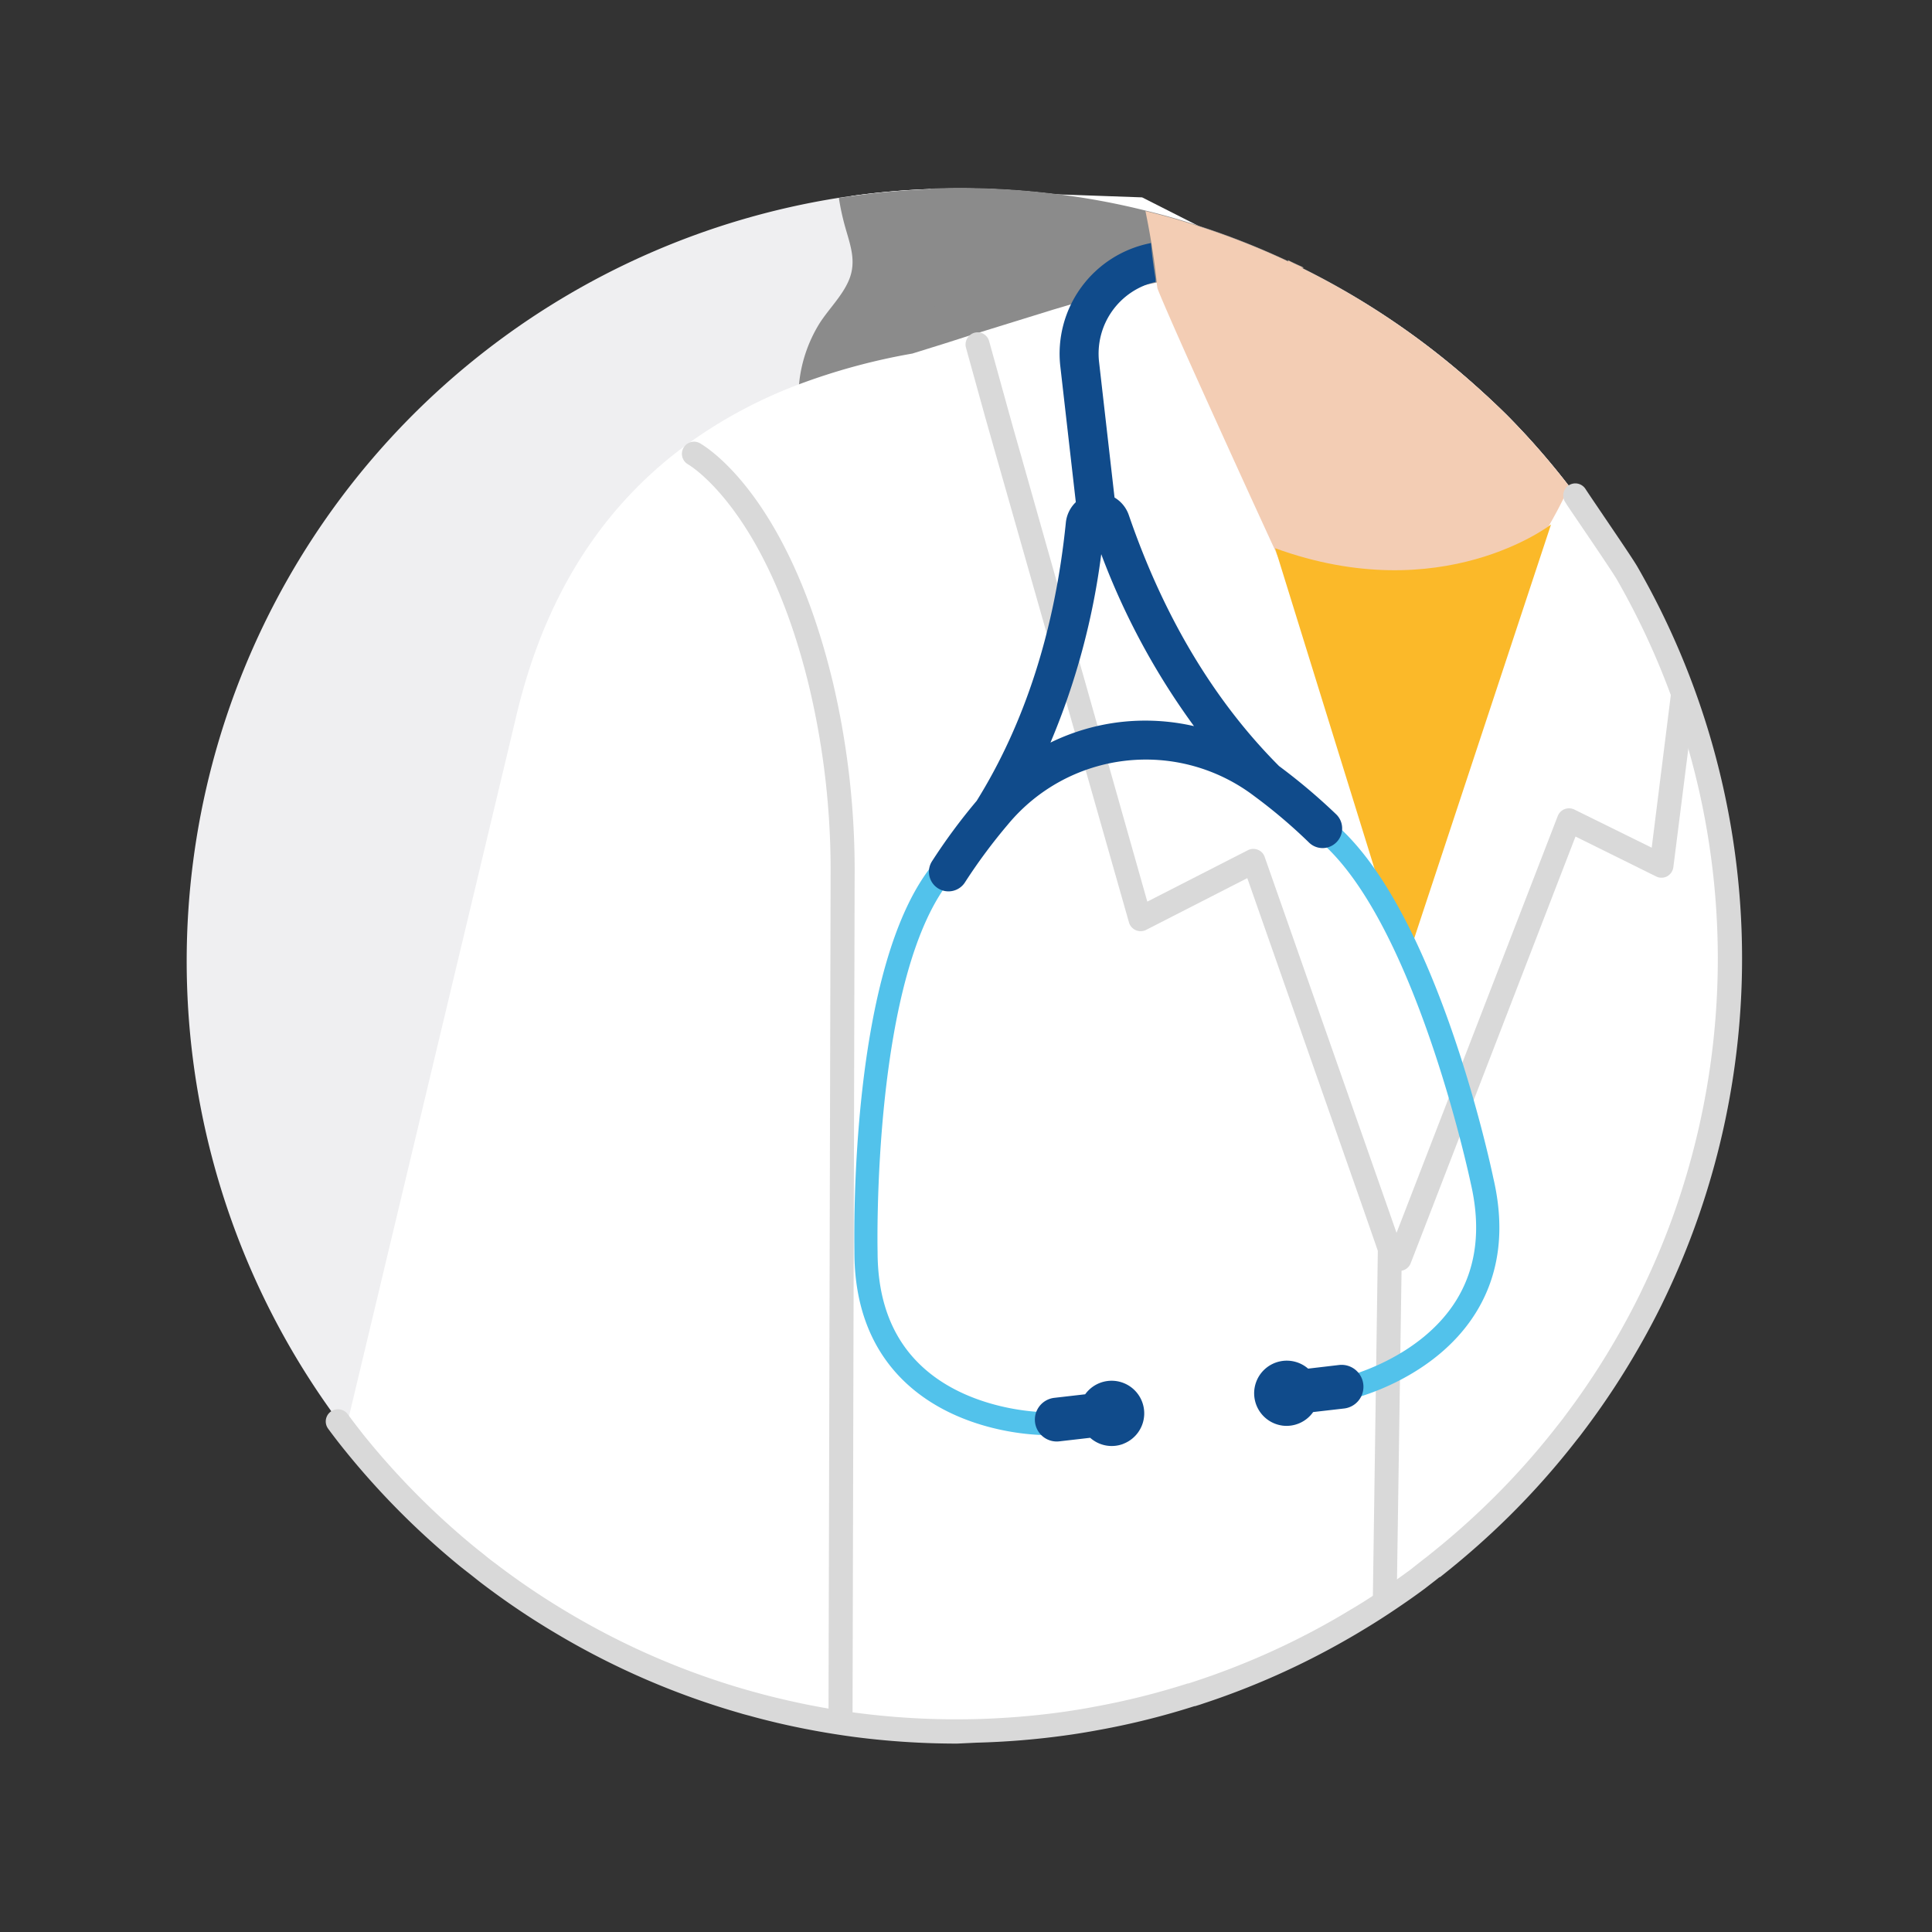 <svg id="Layer_1" data-name="Layer 1" xmlns="http://www.w3.org/2000/svg" viewBox="0 0 250 250"><rect x="0" y="0" width="250" height="250" fill="#333333" stroke="none"/><defs><style>.cls-1{fill:#efeff1;}.cls-2{fill:#36b5a5;}.cls-3{fill:#fff;}.cls-4{fill:#8b8b8b;}.cls-5{fill:#f3cdb4;}.cls-6{fill:#d9d9d9;}.cls-7{fill:#fbb929;}.cls-8{fill:none;}.cls-9{fill:#52c2eb;}.cls-10{fill:#104b8b;}</style></defs><path class="cls-1" d="M224.2,124.38a99.53,99.53,0,0,1-5.15,31.7c-.1.33-.22.66-.33,1a97.12,97.12,0,0,1-4.4,10.69c-.12.26-.25.53-.38.79q-1.35,2.74-2.87,5.39a99.41,99.41,0,0,1-6.65,10.14l-.61.81c-.21.28-.42.55-.64.82a99.86,99.86,0,0,1-8.7,9.8,101.76,101.76,0,0,1-8.07,7.17l-.56.45-.2.15h0l-.59.46-1.29,1c-.84.62-1.69,1.23-2.55,1.82l-.56.39h0c-.56.38-1.12.76-1.69,1.13-1,.64-2,1.26-3,1.86-.74.45-1.49.89-2.24,1.32a98.66,98.66,0,0,1-18.25,8.12l-1,.31h0a96.32,96.32,0,0,1-12.15,3c-1.55.3-3.12.55-4.7.76a100.88,100.88,0,0,1-10.93.88q-1.27,0-2.55,0a100.87,100.87,0,0,1-13.09-.85,99.22,99.22,0,0,1-9.84-1.8c-1.17-.28-2.34-.57-3.49-.89l-.56-.15-.7-.2a99.33,99.33,0,0,1-23.23-10c-1.08-.64-2.15-1.3-3.2-2q-3.39-2.17-6.57-4.62c-.62-.47-1.24-1-1.85-1.45l-.73-.58a100.73,100.73,0,0,1-14.75-14.88c-.48-.6-.95-1.2-1.42-1.81l-.65-.87A100,100,0,0,1,108.52,25.6l1.58-.23a96.46,96.46,0,0,1,10.28-.91c1.27-.06,2.54-.08,3.82-.08a100,100,0,0,1,12.31.76,95.31,95.31,0,0,1,11.65,2.14h0q3.56.86,7,2a97,97,0,0,1,11.49,4.54c.56.26,1.11.52,1.66.8a0,0,0,0,0,0,0A99.51,99.51,0,0,1,188.5,47.8c1.12.94,2.22,1.91,3.3,2.89s2.14,2,3.17,3A97.45,97.45,0,0,1,203.1,63c.34.42.67.85,1,1.28q2.37,3.13,4.48,6.45c.27.41.53.83.78,1.25.55.87,1.08,1.76,1.59,2.65a100.1,100.1,0,0,1,5.73,11.61v0c.85,2.07,1.64,4.17,2.35,6.31v0A99.74,99.74,0,0,1,224.2,124.38Z"/><path class="cls-2" d="M224.2,124.38a99.53,99.53,0,0,1-5.15,31.7h-60V64.23h45q2.37,3.13,4.48,6.45c.27.41.53.83.78,1.25.55.87,1.08,1.76,1.59,2.65a100.1,100.1,0,0,1,5.73,11.61v0c.85,2.07,1.64,4.17,2.35,6.31v0A99.74,99.74,0,0,1,224.2,124.38Z"/><path class="cls-3" d="M147.79,25.54l7.38,3.74L159,31.21l-.5,3.86-1.84,14.29-2.11-1.09h0l-16.8-8.66h0l-1.28-.67-16.5-8.5-9.83-5.07a96.46,96.46,0,0,1,10.28-.91c1.27-.06,2.54-.08,3.82-.08a100,100,0,0,1,12.31.76Z"/><path class="cls-4" d="M137,33.45c-.12,1.73-.29,3.59-.54,5.49,0,.36-.09.73-.14,1.09-.76,5.32-2.21,10.87-5.27,15a17.07,17.07,0,0,1-1.4,1.66c-.35.36-.71.7-1.09,1l-.08.07c-5,4.17-13.89,6.76-19.95,3.52-4.24-2.26-5.58-6.93-5.14-11.52a18.21,18.21,0,0,1,2.71-8c1.16-1.79,2.86-3.45,3.72-5.44,1.06-2.47.21-4.58-.47-7a32.14,32.14,0,0,1-.8-3.7l1.58-.23a96.46,96.46,0,0,1,10.28-.91c1.27-.06,2.54-.08,3.82-.08a100,100,0,0,1,12.31.76A34.39,34.39,0,0,1,137,33.45Z"/><path class="cls-4" d="M191.8,50.69a33.51,33.51,0,0,1-11.87,13.54c-.23.16-.46.31-.7.45a35.79,35.79,0,0,1-14.89,5.11l-1.33.13c-.82.06-1.65.12-2.48.15-.48,0-.95,0-1.43,0a38.6,38.6,0,0,1-26.82-10.68c-.93-.88-1.81-1.8-2.66-2.77s-1.47-1.78-2.15-2.72a39.78,39.78,0,0,1-5.12-9.56,39.36,39.36,0,0,1-2.42-13.93,37.87,37.87,0,0,1,.23-4c.07-.67.14-1.34.22-2,1.27-.06,2.54-.08,3.82-.08a100,100,0,0,1,12.31.76,95.31,95.31,0,0,1,11.65,2.14h0q3.56.86,7,2a97,97,0,0,1,11.49,4.54.57.57,0,0,0,0-.13c.67.34,1.35.65,2,.94h-.33A99.51,99.51,0,0,1,188.5,47.8C189.62,48.74,190.72,49.71,191.8,50.69Z"/><path class="cls-4" d="M208.57,70.68q-2.12-3.32-4.48-6.45c-.32-.43-.65-.86-1-1.28A97.45,97.45,0,0,0,195,53.73q-1.54-1.56-3.17-3c-1.08-1-2.18-1.95-3.3-2.89a99.51,99.51,0,0,0-20.15-13.18h.33c-.66-.29-1.34-.6-2-.94a.57.57,0,0,1,0,.13c0,.26,0,.52-.06.78a34.66,34.66,0,0,0,12.07,29.63c.18.16.37.31.56.45a34.66,34.66,0,0,0,14.32,6.83,38.62,38.62,0,0,0,4.26.68l1,.1.39,0c.68.06,1.38.09,2.09.12a39.19,39.19,0,0,0,8.08-.51C209.1,71.51,208.84,71.09,208.57,70.68Z"/><path class="cls-3" d="M224.2,124.38a99.53,99.53,0,0,1-5.15,31.7c-.1.33-.22.66-.33,1a97.12,97.12,0,0,1-4.4,10.69c-.12.26-.25.53-.38.79q-1.35,2.74-2.87,5.39a99.41,99.41,0,0,1-6.65,10.14l-.61.81c-.21.28-.42.55-.64.82a99.86,99.86,0,0,1-8.7,9.8,101.76,101.76,0,0,1-8.07,7.17l-.56.45-.2.15h0l-.59.46-1.29,1c-.84.62-1.69,1.23-2.55,1.82l-.56.39h0a1.52,1.52,0,0,1-1.49,1.15h0l-.18,0c-1,.64-2,1.26-3,1.86-.74.45-1.49.89-2.24,1.32a98.66,98.66,0,0,1-18.25,8.12l-1,.31h0a96.32,96.32,0,0,1-12.15,3c-1.55.3-3.12.55-4.7.76a100.88,100.88,0,0,1-10.93.88q-1.27,0-2.55,0a100.87,100.87,0,0,1-13.09-.85,99.22,99.22,0,0,1-9.84-1.8c-1.17-.28-2.34-.57-3.49-.89l-.56-.15-.7-.2a99.33,99.33,0,0,1-23.23-10c-1.08-.64-2.15-1.3-3.2-2q-3.39-2.17-6.57-4.62c-.62-.47-1.24-1-1.85-1.45l-.73-.58a100.73,100.73,0,0,1-14.75-14.88c-.48-.6-.95-1.2-1.42-1.81l.21-.95L66.71,93.06c2.75-11.92,8.58-25.41,21.76-35.24l.87-.63h0a61.61,61.61,0,0,1,14-7.44,81.91,81.91,0,0,1,14.72-4l4.27-1.33,3.12-1,.36-.11.77-.24c3.23-1,6.46-2,9.69-3l1.42-.42h0c3.95-1.17,7.91-2.24,11.91-3.08,2.92-.62,5.87-1.12,8.85-1.46a72.84,72.84,0,0,1,8.12-.47l1.72,0a0,0,0,0,0,0,0A99.51,99.51,0,0,1,188.5,47.8c1.12.94,2.22,1.91,3.3,2.89s2.14,2,3.17,3A97.45,97.45,0,0,1,203.1,63c.34.42.67.85,1,1.28q2.37,3.13,4.48,6.45c.27.41.53.83.78,1.25.55.87,1.08,1.76,1.59,2.65a100.1,100.1,0,0,1,5.73,11.61v0c.85,2.07,1.64,4.17,2.35,6.31v0A99.74,99.74,0,0,1,224.2,124.38Z"/><path class="cls-5" d="M195,53.73q-1.54-1.56-3.17-3c-1.08-1-2.18-1.95-3.3-2.89a99.51,99.51,0,0,0-20.15-13.18h.33c-.66-.29-1.34-.6-2-.94a.57.57,0,0,1,0,.13,97,97,0,0,0-11.49-4.54q-3.45-1.14-7-2c.63,3.08,1.15,6.2,1.46,9.25,0,.23.06.46.08.69s2.09,5,4.81,11.05h0c2.23,4.95,4.9,10.83,7.26,16l2.55,5.56.77,1.67,0,.06c.34.69.62,1.34.9,1.92L182,85.7c3.07,0,9.89-5.07,15.77-13.51.93-1.32,1.83-2.72,2.68-4.2.7-1.21,1.37-2.46,2-3.76.21-.42.41-.85.61-1.28A97.45,97.45,0,0,0,195,53.73Z"/><path class="cls-6" d="M181.36,161.59l0,2.83-.62,42.13a1.23,1.23,0,0,1-.06.39h0a1.52,1.52,0,0,1-1.49,1.15h0l-.18,0a1.53,1.53,0,0,1-1.36-1.56l.64-44.68-2-5.75-14.89-42.47-2.21,1.13-10.89,5.57a1.57,1.57,0,0,1-2.22-1L128.53,57.67l-1.06-3.74L125,45a1.57,1.57,0,0,1,.52-1.64,1.45,1.45,0,0,1,.56-.3,1.58,1.58,0,0,1,.57-.05A1.56,1.56,0,0,1,128,44.17L131,55l1.26,4.43,16.2,57.24,10.62-5.43,2.39-1.22a1.53,1.53,0,0,1,1.29-.06,1.49,1.49,0,0,1,.89.93l15.86,45.2,1.19,3.41.55,1.56A1.7,1.7,0,0,1,181.36,161.59Z"/><path class="cls-6" d="M216.67,86.21c.85,2.07,1.64,4.17,2.35,6.31v0l-2.49,19.7a1.59,1.59,0,0,1-.81,1.18,1.56,1.56,0,0,1-1.44,0l-10.41-5.15L185.4,156.08l-2.85,7.36a1.56,1.56,0,0,1-1.23,1l-.23,0a1.4,1.4,0,0,1-.56-.11,1.56,1.56,0,0,1-.9-2l1.09-2.82,1.32-3.41,19.53-50.5a1.58,1.58,0,0,1,.89-.9,1.6,1.6,0,0,1,1.27.06l10,4.93Z"/><path class="cls-6" d="M108.77,223.08h0a1.56,1.56,0,0,1-1.56-1.57l.27-108.25A102.74,102.74,0,0,0,104.74,89C99.2,65.93,89.11,60.12,89,60.07a1.57,1.57,0,0,1,1.49-2.76c.46.25,11.37,6.35,17.29,31a106.32,106.32,0,0,1,2.81,25l-.27,108.25A1.56,1.56,0,0,1,108.77,223.08Z"/><path class="cls-7" d="M165,70.94l16.79,54.14,18.91-57.21S186.64,78.81,165,70.94Z"/><path class="cls-8" d="M225.8,125.36a99.62,99.62,0,0,1-5.48,32.69,97.12,97.12,0,0,1-4.4,10.69c-.12.26-.25.53-.38.79q-1.35,2.75-2.87,5.39A99.41,99.41,0,0,1,206,185.06l-.61.81c-.21.28-.42.55-.64.82a99.86,99.86,0,0,1-8.7,9.8,101.76,101.76,0,0,1-8.07,7.17l-.56.45-.2.15s0,0,0,0l-.59.46-1.29,1c-.84.62-1.69,1.23-2.55,1.82q-2.55,1.77-5.22,3.38c-.74.45-1.49.89-2.24,1.32a98.66,98.66,0,0,1-18.25,8.12l-1,.31h0a96.32,96.32,0,0,1-12.15,3c-1.55.3-3.12.55-4.7.76a100.88,100.88,0,0,1-10.93.88l-2.55,0a100.87,100.87,0,0,1-13.09-.85,99.22,99.22,0,0,1-9.84-1.8c-1.17-.28-2.34-.57-3.49-.89l-.56-.15-.7-.2a99.33,99.33,0,0,1-23.23-10c-1.08-.64-2.15-1.3-3.2-2q-3.39-2.17-6.57-4.62c-.62-.47-1.24-1-1.85-1.45l-.73-.58a100.73,100.73,0,0,1-14.75-14.88c-.71-.88-1.4-1.77-2.07-2.68A100,100,0,0,1,190.1,48.78q3.38,2.82,6.47,5.93a100.19,100.19,0,0,1,13.6,16.95q1.23,1.92,2.37,3.9A99.51,99.51,0,0,1,225.8,125.36Z"/><path class="cls-9" d="M135.1,185.69c-.68,0-11.24-.12-18.34-7.19-4.11-4.1-6.2-9.65-6.2-16.51,0-1.49-.8-37.48,10.53-50.58a1.5,1.5,0,0,1,2.27,2c-10.57,12.23-9.81,48.22-9.8,48.58,0,6.07,1.78,10.9,5.3,14.4,6.28,6.27,16.13,6.34,16.25,6.34h0a1.5,1.5,0,0,1,0,3Z"/><path class="cls-9" d="M174.37,181.16a1.5,1.5,0,0,1-.34-3c.1,0,9.69-2.32,14.39-9.87,2.62-4.21,3.26-9.32,1.89-15.19-.08-.39-7.54-35.61-20.61-45.11a1.5,1.5,0,1,1,1.76-2.42c14,10.17,21.47,45.39,21.78,46.89,1.55,6.64.78,12.52-2.29,17.44-5.37,8.61-15.81,11.08-16.25,11.18A1.24,1.24,0,0,1,174.37,181.16Z"/><path class="cls-10" d="M145.37,186.83a4.19,4.19,0,0,1-4.3-.78l-4,.46a2.83,2.83,0,0,1-3.14-2.49h0a2.84,2.84,0,0,1,2.49-3.14l4-.46a4.22,4.22,0,1,1,4.93,6.41Z"/><path class="cls-10" d="M165.92,184.47a4.21,4.21,0,0,0,4-1.75l4-.46a2.83,2.83,0,0,0,2.49-3.14h0a2.83,2.83,0,0,0-3.14-2.49l-4,.47a4.22,4.22,0,1,0-3.34,7.37Z"/><path class="cls-10" d="M165.51,99.13c-8.39-8.41-14.93-19.33-19.44-32.47a4.25,4.25,0,0,0-1.85-2.28l-2-17.53a9.53,9.53,0,0,1,7.31-10.37l0-.37c-.26-1.57-.47-3.11-.59-4.66a14.58,14.58,0,0,0-11.73,16l2,17.53a4.26,4.26,0,0,0-1.29,2.65c-1.4,13.82-5.28,25.94-11.54,36a75.76,75.76,0,0,0-5.8,7.85,2.53,2.53,0,0,0,4.31,2.66,71.42,71.42,0,0,1,5.53-7.45A23.17,23.17,0,0,1,162.28,103a68.46,68.46,0,0,1,7.08,6,2.51,2.51,0,0,0,3.41.14h0a2.54,2.54,0,0,0,.18-3.72A77.09,77.09,0,0,0,165.51,99.13ZM145,93.43a28,28,0,0,0-9.07,2.66,92.92,92.92,0,0,0,6.57-24.38,92.71,92.71,0,0,0,12,22.25A28.22,28.22,0,0,0,145,93.43Z"/><path class="cls-6" d="M123.85,225.62a103.38,103.38,0,0,1-13.3-.86c-3.37-.45-6.73-1.06-10-1.83-1-.24-2.27-.55-3.55-.91l-.83-.22-.47-.14a100.71,100.71,0,0,1-23.57-10.19c-1.14-.67-2.23-1.35-3.25-2-2.29-1.47-4.53-3.05-6.68-4.69-.62-.48-1.25-1-1.87-1.47l-.19-.15-.57-.45a102.69,102.69,0,0,1-15-15.1c-.76-.94-1.45-1.84-2.11-2.74A1.56,1.56,0,0,1,45,183c.63.86,1.3,1.72,2,2.62a99.71,99.71,0,0,0,14.53,14.66l.5.4.21.16c.61.49,1.21,1,1.82,1.43,2.08,1.6,4.26,3.13,6.47,4.55,1,.64,2.06,1.3,3.16,1.95a97.58,97.58,0,0,0,22.86,9.88l1.22.34c1.26.35,2.51.66,3.46.88a97.09,97.09,0,0,0,9.68,1.78,100.1,100.1,0,0,0,15.4.8,101.85,101.85,0,0,0,10.76-.86c1.61-.22,3.16-.47,4.61-.75a95.58,95.58,0,0,0,12-3l.1,0,.82-.27a97.47,97.47,0,0,0,18-8c.74-.42,1.47-.86,2.2-1.3,1.72-1,3.45-2.15,5.15-3.33.85-.58,1.68-1.18,2.51-1.79l1.27-1,.53-.42.11-.08.2-.15.46-.37a100.15,100.15,0,0,0,8-7.09,97.92,97.92,0,0,0,8.56-9.64c.23-.28.43-.54.63-.8l.6-.81a96.75,96.75,0,0,0,6.55-10c1-1.75,1.95-3.53,2.82-5.3.13-.26.25-.51.36-.76a95.86,95.86,0,0,0,4.35-10.54A98.66,98.66,0,0,0,209.23,75c-.45-.78-2.74-4.17-4.42-6.64-1.06-1.58-2-2.92-2.28-3.4a1.56,1.56,0,1,1,2.63-1.69c.3.47,1.2,1.79,2.24,3.33,2.29,3.38,4.07,6,4.54,6.84a101.64,101.64,0,0,1,3.44,94.64l-.39.81c-.9,1.82-1.88,3.66-2.92,5.47a101.09,101.09,0,0,1-6.75,10.29l-.61.81c-.22.3-.45.59-.68.87a101.15,101.15,0,0,1-8.81,9.93,105.22,105.22,0,0,1-8.2,7.28l-.55.44-.13.1-.06,0-.07.05h0l-.49.39-.08.06-1.29,1c-.88.65-1.74,1.27-2.62,1.87-1.75,1.21-3.53,2.37-5.3,3.43-.74.45-1.5.9-2.26,1.33a100.32,100.32,0,0,1-18.54,8.25c-.3.11-.64.21-1,.32l-.08,0a98.06,98.06,0,0,1-12.26,3.06c-1.5.28-3.11.55-4.78.77a102.61,102.61,0,0,1-11.09.89ZM185.28,203h0Z"/></svg>